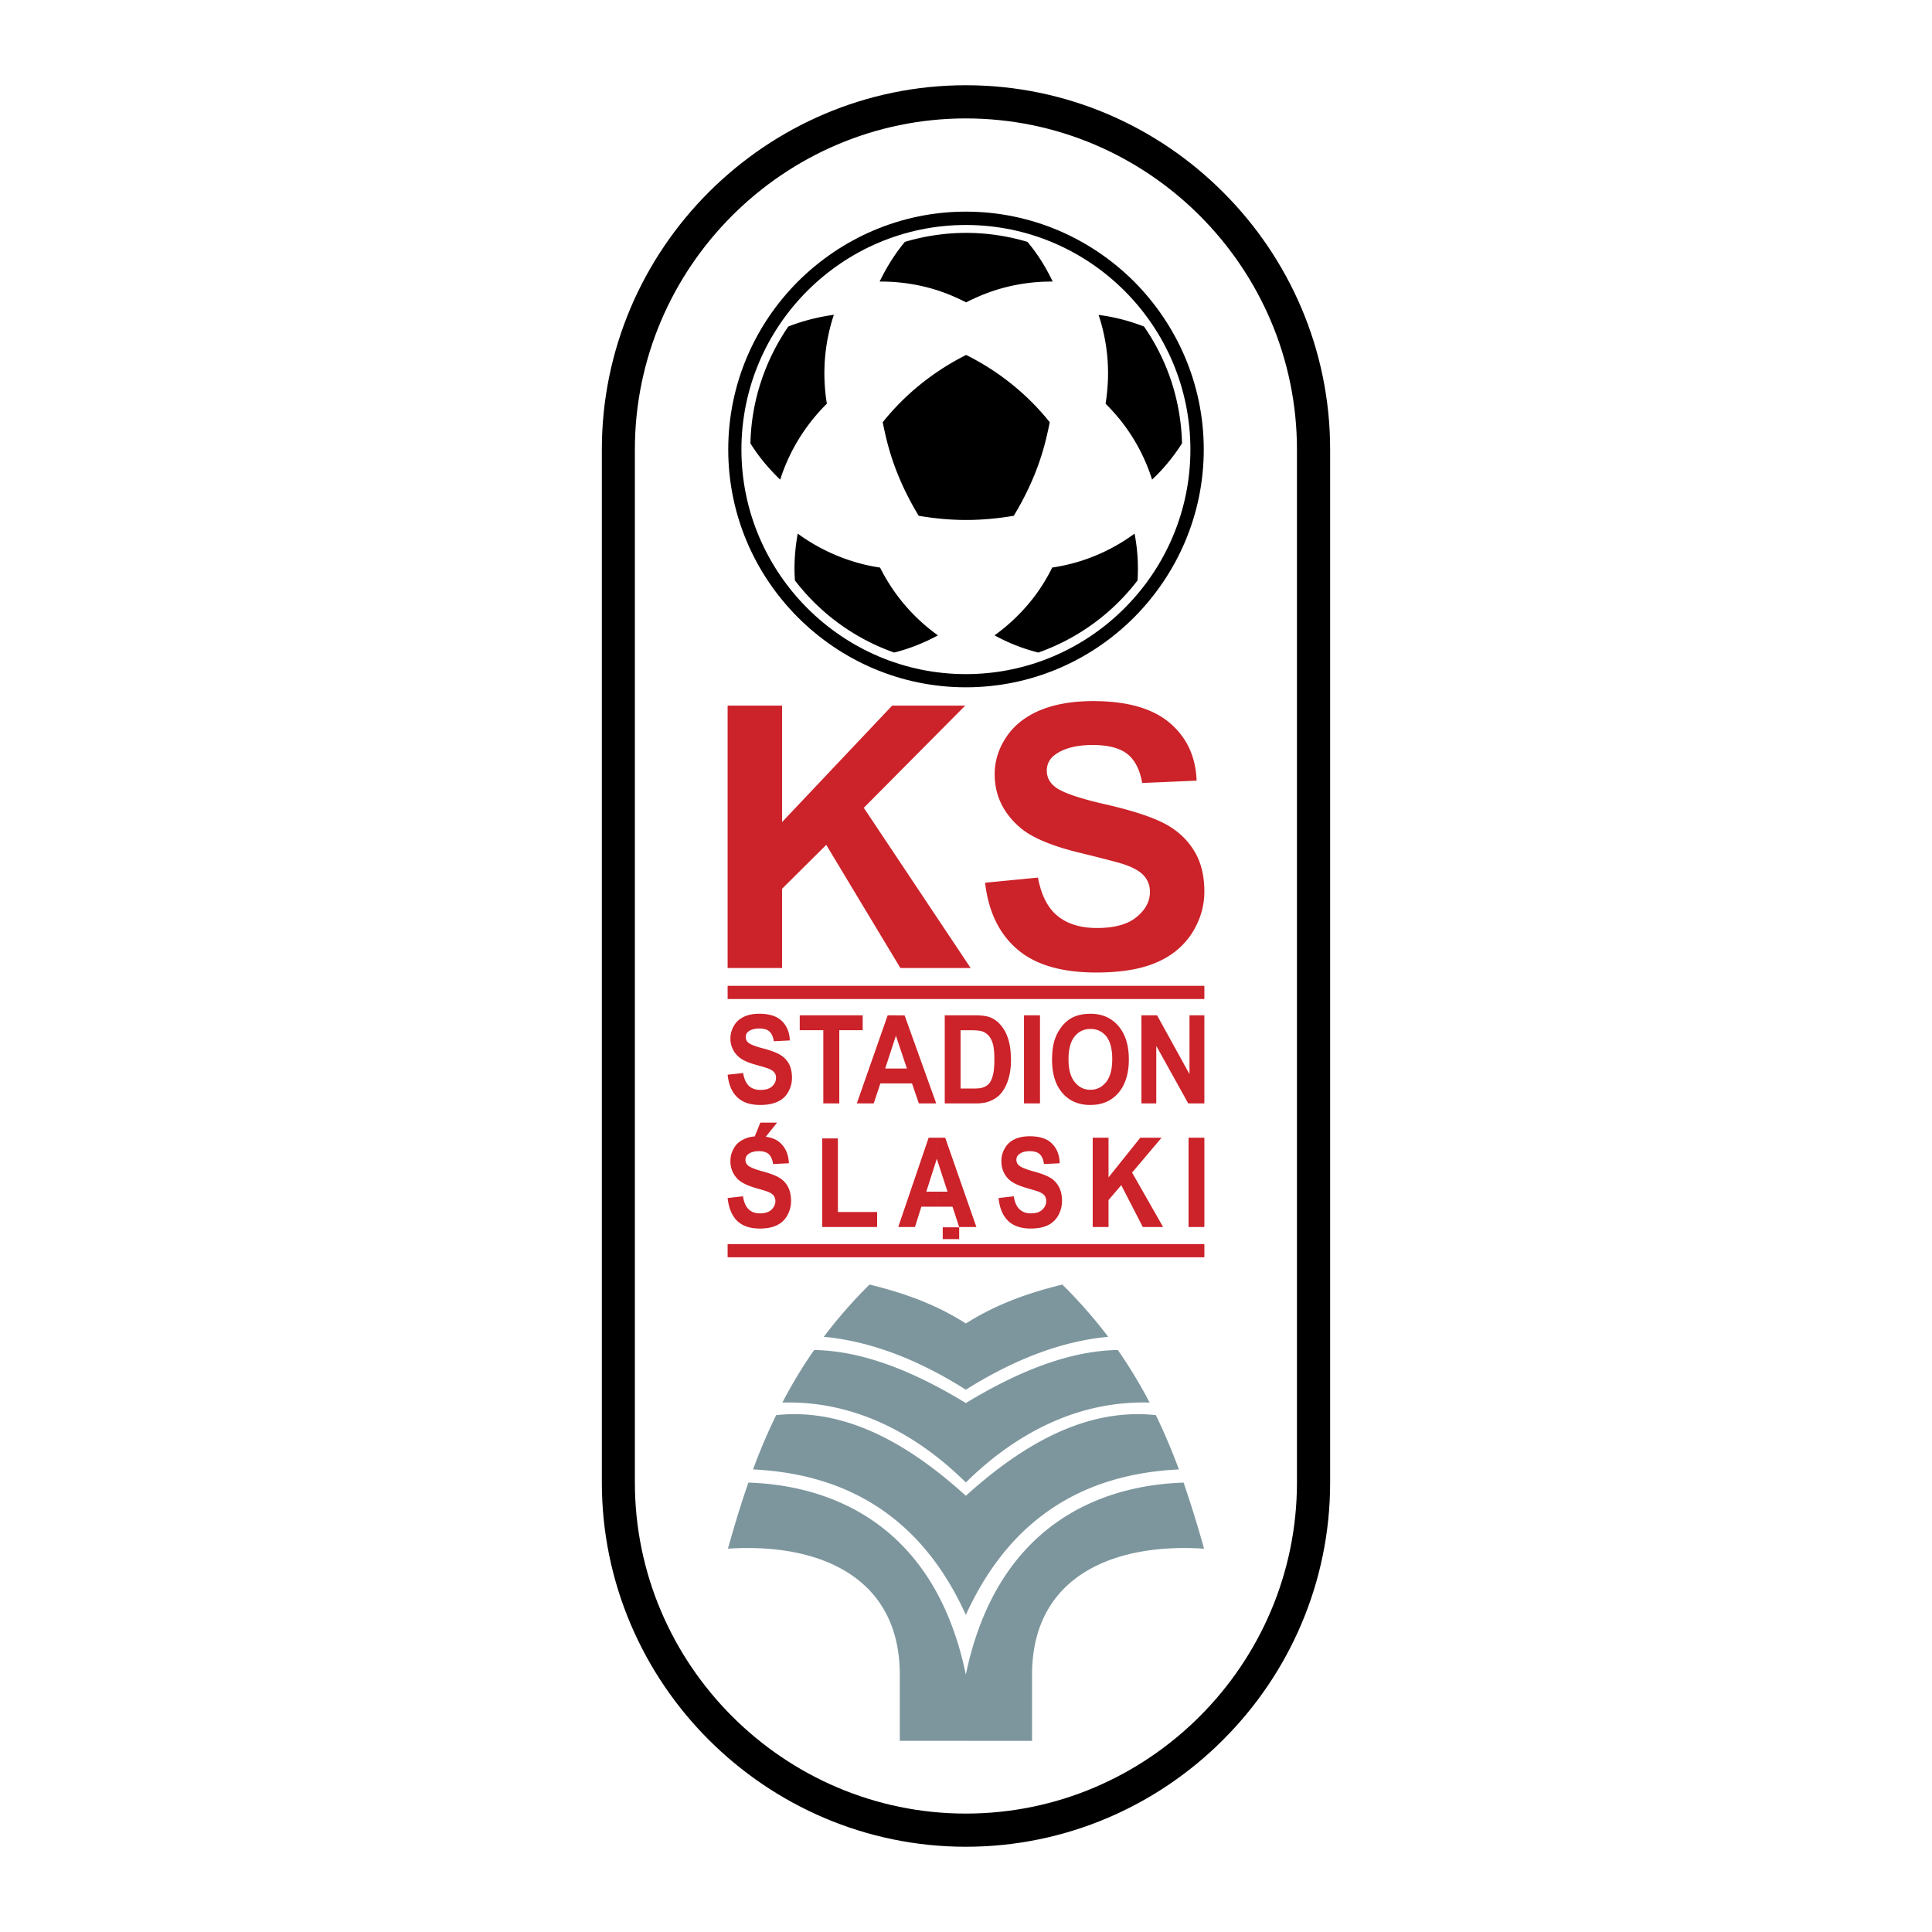<?xml version="1.0" encoding="UTF-8"?> <svg xmlns="http://www.w3.org/2000/svg" width="2500" height="2500" viewBox="0 0 192.756 192.756"><g fill-rule="evenodd" clip-rule="evenodd"><path fill="#fff" d="M0 0h192.756v192.756H0V0z"></path><path d="M96.362 8.504c9.995 0 19.095 4.085 25.671 10.676 6.592 6.577 10.676 15.675 10.676 25.67v103.053c0 9.996-4.084 19.096-10.676 25.672-6.576 6.592-15.676 10.676-25.671 10.676-9.98 0-19.063-4.084-25.655-10.676C64.131 167 60.046 157.9 60.046 147.904V44.851c0-9.996 4.085-19.094 10.661-25.67 6.592-6.592 15.675-10.677 25.655-10.677z"></path><path d="M96.362 11.815c18.181 0 33.036 14.854 33.036 33.036v103.053c0 18.182-14.855 33.037-33.036 33.037-18.15 0-33.021-14.855-33.021-33.037V44.851c.001-18.181 14.871-33.036 33.021-33.036z" fill="#fff"></path><path fill="#cc2229" d="M72.595 124.123h47.565v1.315H72.595v-1.315zM120.16 98.359H72.595v1.315h47.565v-1.315zM72.595 96.58V70.398h5.431v11.621l10.986-11.621h7.289l-10.12 10.197L96.842 96.58h-7.01l-7.396-12.287-4.41 4.379v7.908h-5.431zm25.686-8.511l5.277-.511c.324 1.733.959 3.002 1.934 3.807s2.289 1.222 3.945 1.222c1.748 0 3.064-.355 3.945-1.083.898-.727 1.348-1.563 1.348-2.522 0-.635-.201-1.145-.574-1.578-.371-.449-1.021-.82-1.949-1.146-.635-.216-2.088-.588-4.348-1.145-2.924-.697-4.967-1.563-6.127-2.584-1.656-1.439-2.492-3.203-2.492-5.276 0-1.331.387-2.569 1.176-3.745.773-1.145 1.889-2.027 3.357-2.646 1.455-.604 3.219-.913 5.293-.913 3.389 0 5.926.728 7.629 2.167 1.701 1.439 2.6 3.357 2.691 5.771l-5.432.232c-.23-1.346-.742-2.321-1.5-2.909s-1.918-.882-3.436-.882c-1.578 0-2.832.309-3.713.943-.572.403-.867.944-.867 1.625 0 .619.264 1.161.805 1.594.682.557 2.352 1.145 4.998 1.749s4.596 1.238 5.865 1.888c1.268.65 2.258 1.532 2.971 2.662.727 1.129 1.082 2.522 1.082 4.162 0 1.501-.434 2.909-1.283 4.225-.867 1.3-2.074 2.274-3.637 2.909-1.578.65-3.527.943-5.865.943-3.404 0-6.02-.742-7.828-2.274-1.825-1.533-2.925-3.76-3.265-6.685zM108.787 110.242v-1.516h.016c.635 0 1.145-.264 1.562-.773.402-.512.604-1.27.604-2.291 0-1.006-.201-1.764-.588-2.26-.402-.494-.928-.742-1.578-.742h-.016v-1.516c1.16 0 2.09.402 2.785 1.207.697.805 1.053 1.918 1.053 3.357 0 1.408-.355 2.521-1.037 3.326-.695.805-1.625 1.207-2.785 1.207h-.016v.001zm5.092-.154v-8.789h1.562l3.234 5.865v-5.865h1.484v8.789h-1.609l-3.188-5.74v5.74h-1.483zm-5.092-8.943v1.516c-.648 0-1.176.248-1.578.758-.402.496-.604 1.254-.604 2.275 0 .99.201 1.748.619 2.26.402.51.928.773 1.562.773v1.516c-1.176 0-2.104-.402-2.785-1.191-.695-.805-1.037-1.902-1.037-3.311 0-.898.109-1.641.357-2.26.17-.434.418-.836.727-1.207.309-.34.65-.619 1.021-.789.494-.232 1.068-.34 1.701-.34h.017zm-11.264 8.943v-1.502c.201 0 .355-.029.463-.061.264-.078.48-.201.65-.371.17-.172.311-.449.418-.852.109-.387.154-.93.154-1.609 0-.682-.045-1.191-.154-1.562-.107-.371-.264-.65-.465-.852a1.485 1.485 0 0 0-.727-.418 6.314 6.314 0 0 0-.34-.047v-1.516c.479.016.85.076 1.129.154.465.154.867.434 1.191.82.34.387.588.867.758 1.424s.264 1.254.264 2.072a6.63 6.63 0 0 1-.248 1.873c-.201.65-.479 1.16-.85 1.562-.279.295-.65.527-1.115.697-.292.11-.665.172-1.128.188zm4.641 0v-8.789h1.596v8.789h-1.596zm-4.641-8.789v1.516c-.248-.029-.557-.029-.975-.029h-.712v5.816h1.191c.186 0 .357 0 .496-.016v1.502h-3.265v-8.789h3.265zm-8.124 6.793v-1.486h1.083l-1.083-3.232V101.3h.851l3.156 8.789h-1.733l-.681-1.996h-1.593v-.001zm0-6.793v2.074l-.016-.031-1.067 3.264h1.083v1.486h-1.563l-.665 1.996h-1.393v-.836l2.786-7.953h.835zm-3.621 1.486h.294v-1.486h-.294v1.486zm-13.183 4.44l1.547-.17c.092.588.294 1.006.573 1.285.294.262.665.402 1.16.402.511 0 .897-.109 1.161-.355.263-.248.387-.527.387-.852 0-.217-.046-.387-.17-.527-.108-.154-.294-.277-.572-.387-.186-.076-.604-.201-1.269-.387-.851-.232-1.455-.525-1.795-.865a2.398 2.398 0 0 1-.743-1.781c0-.447.124-.865.356-1.252.217-.387.557-.682.975-.883.433-.217.959-.309 1.562-.309.99 0 1.733.23 2.244.727.495.48.758 1.129.789 1.934l-1.594.078c-.077-.449-.216-.773-.449-.975-.216-.201-.557-.295-1.006-.295-.464 0-.835.109-1.099.311-.17.139-.247.324-.247.557 0 .201.077.387.232.525.201.186.696.387 1.47.588.773.201 1.346.418 1.717.635.372.217.666.512.882.898.202.371.31.85.31 1.408 0 .494-.124.975-.372 1.408a2.198 2.198 0 0 1-1.067.975c-.464.217-1.037.324-1.718.324-1.006 0-1.764-.248-2.305-.773-.541-.51-.85-1.254-.959-2.244zm13.183-5.926v1.486h-2.042v7.303h-1.594v-7.303H79.79v-1.486h5.988zm0 7.953l-.294.836h.294v-.836z"></path><path d="M96.362 21.115c6.546 0 12.472 2.677 16.772 6.963 4.287 4.302 6.965 10.228 6.965 16.773 0 6.53-2.678 12.457-6.965 16.758-4.301 4.302-10.227 6.963-16.772 6.963-6.514 0-12.44-2.662-16.742-6.963-4.302-4.301-6.963-10.228-6.963-16.758 0-6.545 2.662-12.471 6.963-16.773 4.302-4.286 10.228-6.963 16.742-6.963z"></path><path d="M96.362 22.446c12.349 0 22.405 10.058 22.405 22.405 0 12.333-10.057 22.406-22.405 22.406-12.317 0-22.39-10.073-22.39-22.406 0-12.348 10.073-22.405 22.39-22.405z" fill="#fff"></path><path d="M116.896 38.136a21.404 21.404 0 0 0-2.754-5.555 19.1 19.1 0 0 0-4.535-1.161 18.42 18.42 0 0 1 .943 5.833c0 1.021-.092 2.042-.246 3.017.695.712 1.377 1.47 1.98 2.306a18.4 18.4 0 0 1 2.66 5.276 18.797 18.797 0 0 0 2.986-3.621 21.634 21.634 0 0 0-1.034-6.095zM96.393 23.235c-2.073 0-4.146.31-6.112.897-.944 1.13-1.795 2.46-2.522 3.961a18.512 18.512 0 0 1 5.849.897c.975.325 1.903.728 2.785 1.176.882-.449 1.81-.851 2.8-1.176a18.401 18.401 0 0 1 5.834-.897c-.711-1.501-1.562-2.831-2.521-3.961a21.327 21.327 0 0 0-6.113-.897zM75.907 38.136a21.157 21.157 0 0 0-1.037 6.097c.774 1.253 1.779 2.476 2.971 3.621a18.472 18.472 0 0 1 2.677-5.276 19.12 19.12 0 0 1 1.98-2.306 18.52 18.52 0 0 1 .696-8.866c-1.656.232-3.188.635-4.549 1.176a21.818 21.818 0 0 0-2.738 5.554zM83.736 62.228a21.333 21.333 0 0 0 5.478 2.878 18.727 18.727 0 0 0 4.363-1.717 18.424 18.424 0 0 1-5.772-6.763 17.327 17.327 0 0 1-2.955-.696 18.735 18.735 0 0 1-5.261-2.692c-.293 1.625-.386 3.203-.278 4.673a21.29 21.29 0 0 0 4.425 4.317zM109.066 62.228a21.344 21.344 0 0 0 4.426-4.317 18.68 18.68 0 0 0-.295-4.673 18.434 18.434 0 0 1-5.244 2.692 18.72 18.72 0 0 1-2.973.696 18.6 18.6 0 0 1-1.562 2.6 18.793 18.793 0 0 1-4.193 4.163 18.473 18.473 0 0 0 4.363 1.717 21.35 21.35 0 0 0 5.478-2.878zM104.734 42.128c-2.197-2.754-5.029-5.06-8.341-6.715-3.296 1.656-6.127 3.961-8.325 6.715.232 1.145.496 2.291.867 3.435.681 2.12 1.625 4.085 2.724 5.896 1.532.263 3.125.418 4.734.418 1.625 0 3.203-.155 4.751-.418 1.098-1.811 2.041-3.775 2.723-5.896.371-1.145.635-2.29.867-3.435z"></path><path d="M96.362 132.045c3.126-1.98 6.36-3.08 9.624-3.885a48.217 48.217 0 0 1 4.58 5.215c-4.719.434-9.484 2.307-14.204 5.277v-6.607zm0 41.639v-6.607c3.032-14.607 12.997-18.877 21.726-19.156a117.873 117.873 0 0 1 2.041 6.592c-9.283-.604-17.16 2.926-17.16 12.564v6.607h-6.607zm0-12.565c4.069-8.928 10.956-14.02 21.261-14.514-.682-1.811-1.424-3.621-2.305-5.416-5.896-.635-12.055 1.795-18.956 8.047v11.883zm0-13.215c5.122-5.043 11.343-8.17 18.337-7.969a49.413 49.413 0 0 0-3.172-5.244c-4.875.076-9.98 2.15-15.165 5.291v7.922zm0-9.252c-4.688-2.971-9.47-4.844-14.174-5.277a48.243 48.243 0 0 1 4.565-5.215c3.28.805 6.514 1.904 9.609 3.885v6.607zm0 1.33c-5.153-3.141-10.259-5.215-15.133-5.291a46.736 46.736 0 0 0-3.172 5.244c6.979-.201 13.199 2.926 18.305 7.969v-7.922zm0 9.254v11.883c-4.039-8.928-10.939-14.02-21.229-14.514a56.124 56.124 0 0 1 2.306-5.416c5.879-.634 12.053 1.795 18.923 8.047zm0 17.84c-3.017-14.607-12.982-18.877-21.694-19.156-.773 2.197-1.423 4.395-2.042 6.592 9.269-.604 17.145 2.926 17.145 12.564v6.607h6.591v-6.607z" fill="#7d969e"></path><path fill="#cc2229" d="M118.582 122.42v-8.912h1.578v8.912h-1.578zM109.02 122.42v-8.912h1.578v3.961l3.172-3.961h2.121l-2.942 3.48 3.096 5.432h-2.027l-2.151-4.178-1.269 1.487v2.691h-1.578zM99.627 119.527l1.518-.172c.092.588.277 1.021.572 1.285.277.279.65.418 1.129.418.51 0 .898-.123 1.145-.371.264-.248.387-.527.387-.852a.885.885 0 0 0-.154-.541c-.107-.154-.309-.279-.572-.387-.186-.078-.604-.201-1.254-.387-.85-.248-1.438-.543-1.779-.883-.479-.494-.711-1.082-.711-1.795 0-.449.107-.883.34-1.27.217-.402.541-.695.959-.896.434-.217.943-.309 1.533-.309.99 0 1.717.23 2.213.727.494.494.758 1.145.773 1.965l-1.562.078c-.078-.465-.217-.789-.434-.99-.232-.203-.559-.295-1.006-.295-.449 0-.805.107-1.068.324a.653.653 0 0 0-.248.543c0 .217.078.402.232.541.201.186.682.387 1.439.604.773.201 1.33.418 1.701.635s.65.525.867.912c.201.371.311.852.311 1.408 0 .512-.125.99-.373 1.439a2.323 2.323 0 0 1-1.051.99c-.465.217-1.021.324-1.703.324-.975 0-1.732-.262-2.258-.773-.528-.524-.852-1.281-.946-2.272zM82.034 122.42v-8.836h1.563v7.336h3.914v1.5h-5.477zM72.595 119.527l1.532-.172c.093.588.279 1.021.557 1.285.278.279.666.418 1.145.418.495 0 .882-.123 1.145-.371.248-.248.387-.527.387-.852 0-.217-.062-.387-.17-.541s-.294-.279-.573-.387c-.17-.078-.604-.201-1.253-.387-.835-.248-1.423-.543-1.764-.883a2.471 2.471 0 0 1-.728-1.795c0-.449.108-.883.341-1.27.216-.402.541-.695.975-.896.325-.17.696-.264 1.114-.295l.557-1.377h1.671l-1.129 1.408c.649.094 1.16.311 1.516.682.495.494.758 1.145.789 1.965l-1.578.078c-.062-.465-.217-.789-.433-.99-.217-.203-.557-.295-.991-.295-.464 0-.82.107-1.083.324a.698.698 0 0 0-.248.543c0 .217.078.402.232.541.202.186.681.387 1.455.604.758.201 1.331.418 1.687.635.372.217.666.525.867.912.201.371.31.852.31 1.408 0 .512-.124.99-.372 1.439-.247.449-.604.773-1.052.99s-1.021.324-1.687.324c-.99 0-1.749-.262-2.274-.773-.527-.524-.836-1.281-.945-2.272zM97.414 122.42H95.697l-.666-2.027h-1.563v-1.5h1.068l-1.068-3.266v-2.119h.835l3.111 8.912zm-3.945-2.027h-1.547l-.634 2.027h-1.671l3.033-8.912h.82v2.119-.031l-1.052 3.297h1.052v1.5h-.001zM94.057 122.451h1.64v1.176h-1.64v-1.176z"></path></g></svg> 